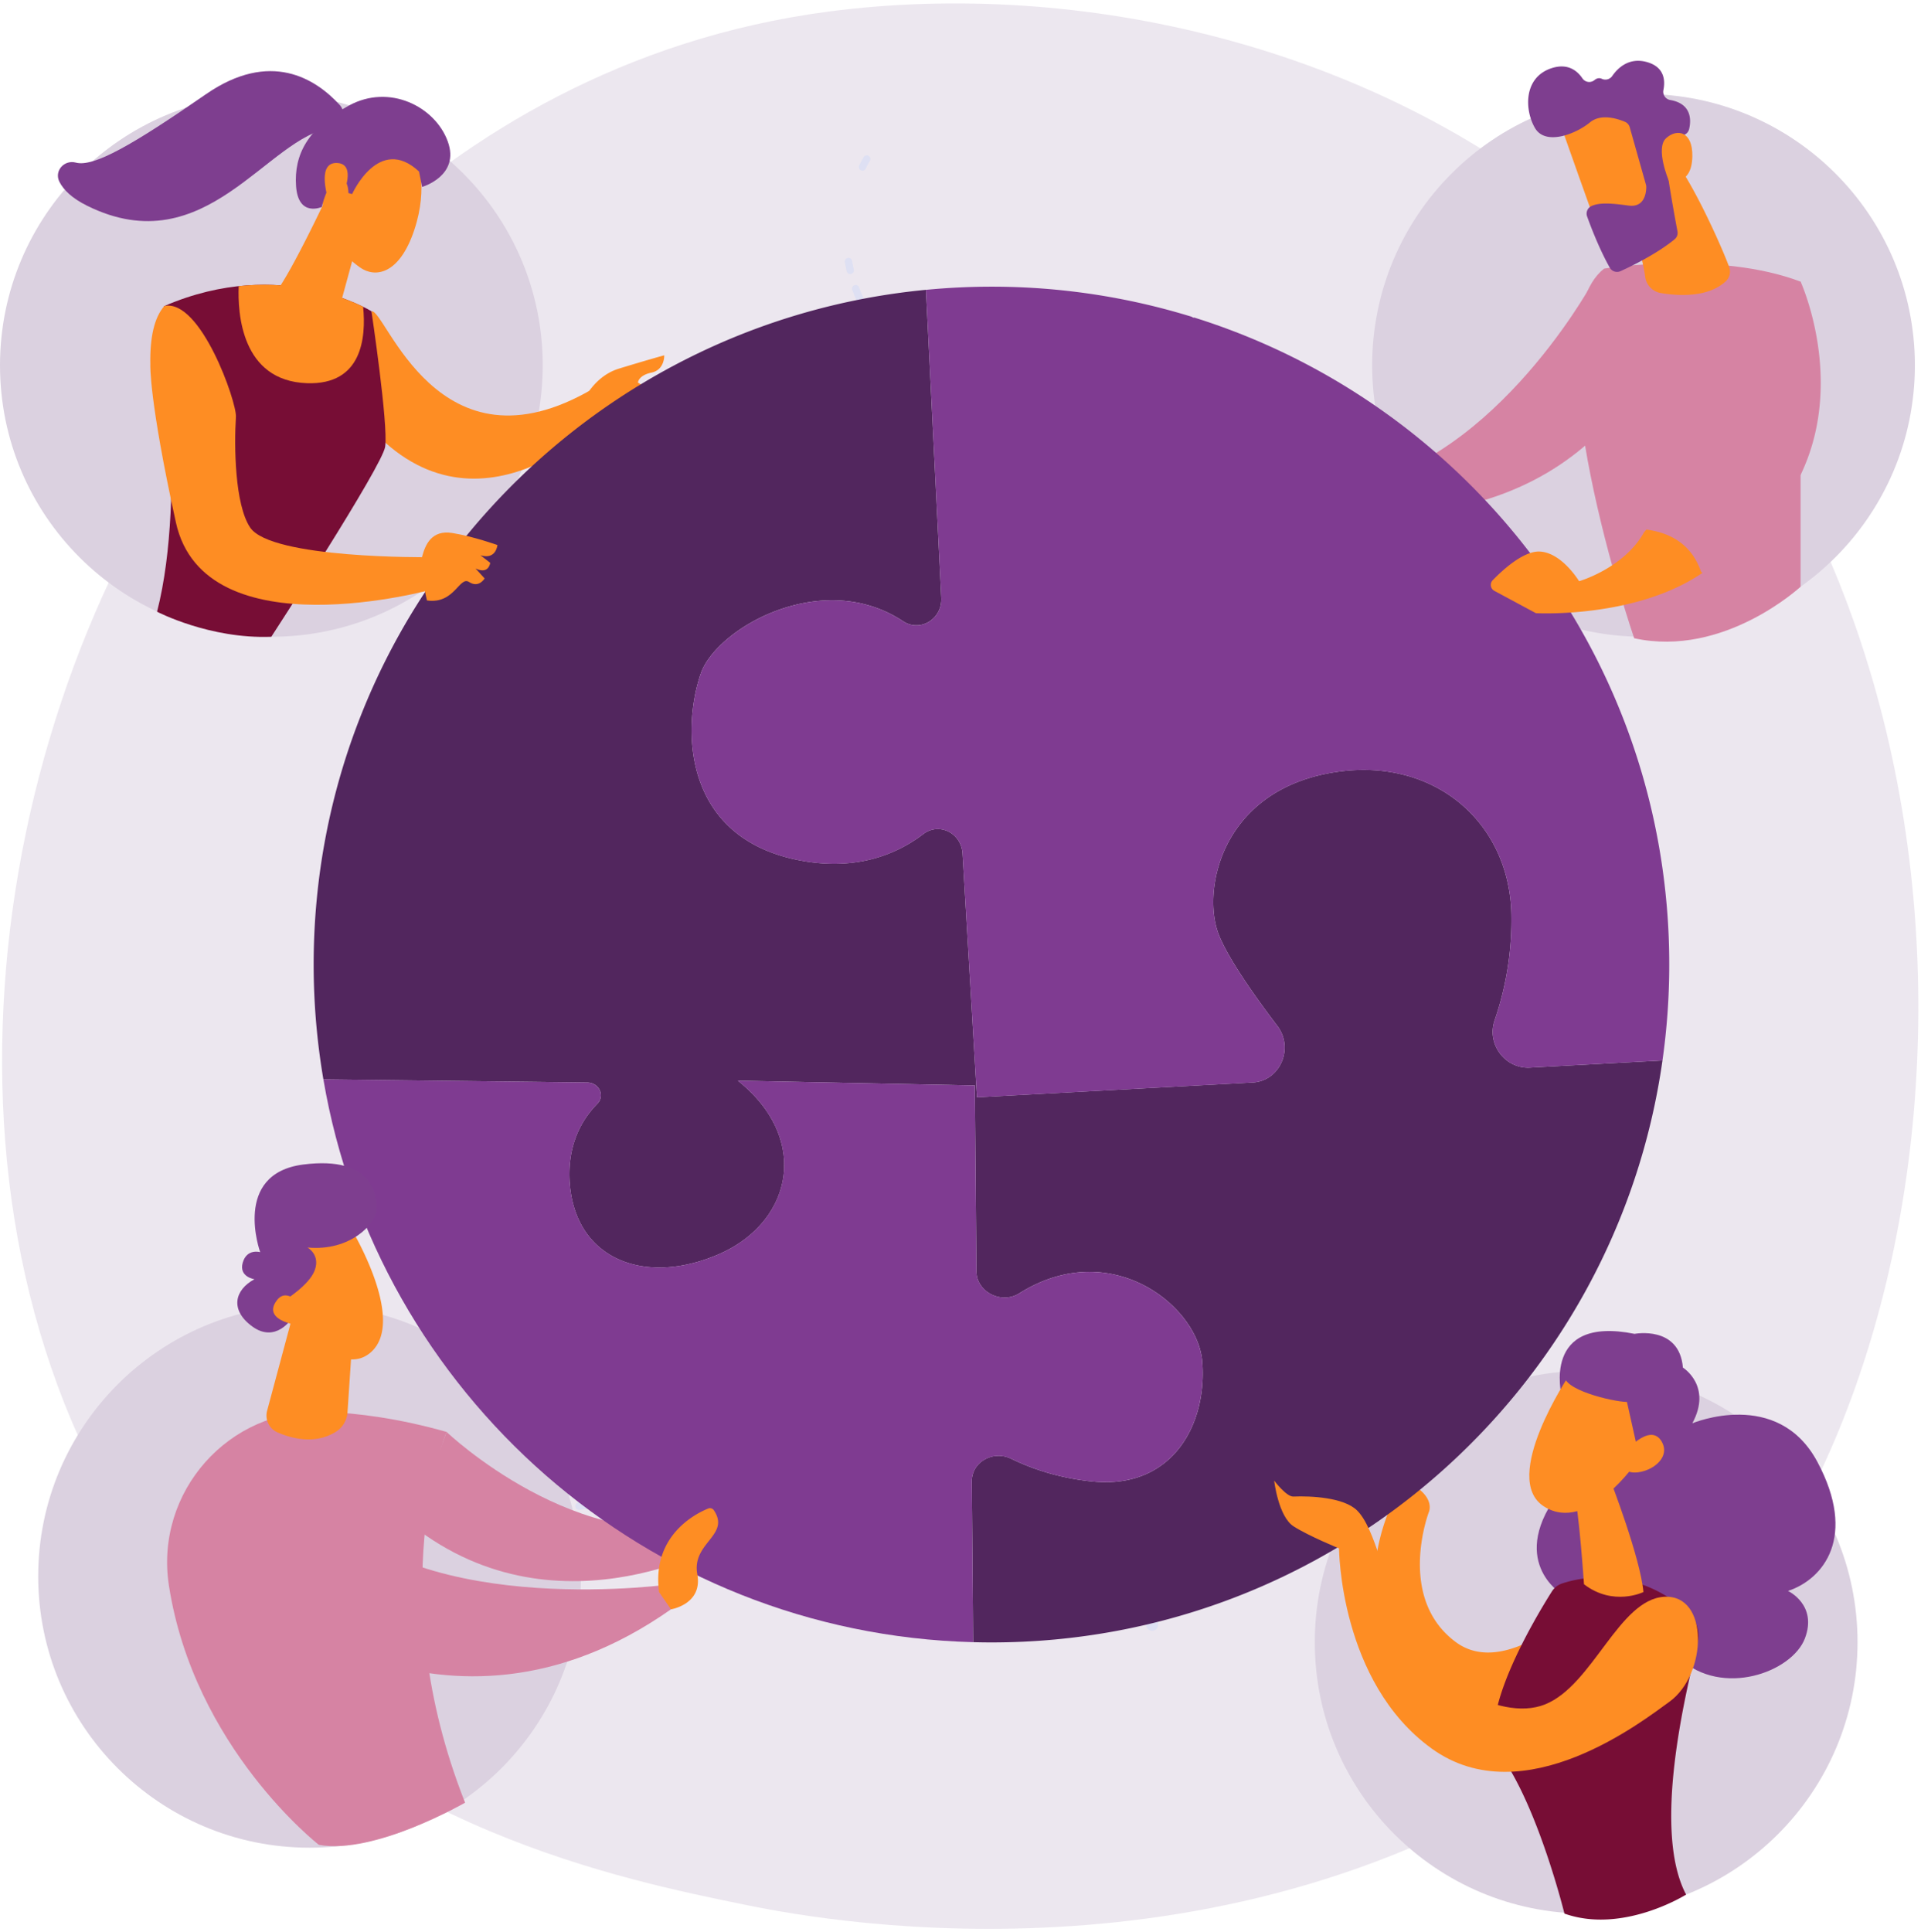 <svg xmlns="http://www.w3.org/2000/svg" width="348" height="350" viewBox="0 0 348 350" fill="none"><path d="M307.279 300.325c-7.127 7.505-13.872 12.345-19.201 16.168-62.641 44.946-136.76 31.844-152.513 28.645-23.261-4.726-68.227-13.857-100.734-52.087-49.182-57.837-41.524-148.958-3.375-209.108C38.435 72.94 75.295 11.875 150.214 2.08c45.339-5.927 98.19 6.026 136.464 38.093 80.346 67.308 74.619 203.285 20.601 260.151z" fill="#DBD1E0" fill-opacity=".5"></path><g opacity=".3" fill="#BDD0FB"><path d="M198.633 56.01a1.068 1.068 0 0 1 1.371.637c.394 1.077.84 2.153 1.327 3.196a1.067 1.067 0 0 1-.502 1.411l-.019.009a1.069 1.069 0 0 1-1.42-.517 42.956 42.956 0 0 1-1.395-3.365 1.069 1.069 0 0 1 .638-1.37zm5.414 8.756a41.645 41.645 0 0 0 1.997 2.825 1.063 1.063 0 0 1-.172 1.525 1.068 1.068 0 0 1-1.519-.22 43.24 43.24 0 0 1-2.102-2.973 1.068 1.068 0 0 1 1.796-1.157zm5.733 7.023a39.96 39.96 0 0 0 2.576 2.308 1.066 1.066 0 0 1 .147 1.504 1.067 1.067 0 0 1-1.504.147 43.249 43.249 0 0 1-2.713-2.431 1.066 1.066 0 0 1 .277-1.719 1.07 1.07 0 0 1 1.217.191zm7.159 5.565c.981.6 2.006 1.162 3.029 1.675a1.062 1.062 0 0 1 .556.617 1.07 1.07 0 0 1-1.511 1.295 41.326 41.326 0 0 1-3.188-1.764 1.078 1.078 0 0 1-.516-1.083 1.06 1.06 0 0 1 .815-.88 1.066 1.066 0 0 1 .815.14zm8.22 3.831c1.087.365 2.206.69 3.324.962a1.068 1.068 0 0 1-.508 2.076 42.583 42.583 0 0 1-3.497-1.014 1.072 1.072 0 0 1-.616-.537 1.054 1.054 0 0 1 .151-1.177 1.074 1.074 0 0 1 1.146-.31zm8.863 1.917a40.72 40.72 0 0 0 3.454.203 1.067 1.067 0 0 1 .98 1.082 1.067 1.067 0 0 1-1.014 1.05 43.535 43.535 0 0 1-3.637-.215 1.072 1.072 0 0 1-.944-.875 1.068 1.068 0 0 1 .583-1.148c.179-.086.38-.12.578-.097zm36.855-14.674a1.076 1.076 0 0 1 .384.722 1.06 1.06 0 0 1-.239.783 42.875 42.875 0 0 1-2.437 2.709 1.068 1.068 0 0 1-1.526-1.495 40.528 40.528 0 0 0 2.314-2.574 1.065 1.065 0 0 1 1.138-.342c.134.041.259.109.367.198l-.001-.001zM243.083 83.01c1.14-.14 2.288-.333 3.411-.57a1.068 1.068 0 1 1 .443 2.09 42.41 42.41 0 0 1-3.592.6 1.069 1.069 0 0 1-.262-2.12zm21.268-7.942a1.06 1.06 0 0 1 .216.793 1.058 1.058 0 0 1-.41.712 43.29 43.29 0 0 1-2.98 2.095 1.069 1.069 0 0 1-1.155-1.797 42.812 42.812 0 0 0 2.832-1.993 1.07 1.07 0 0 1 1.497.184v.006zm-12.46 5.819a40.149 40.149 0 0 0 3.2-1.32 1.068 1.068 0 0 1 .918 1.93l-.021.01c-1.098.509-2.231.975-3.366 1.39a1.068 1.068 0 0 1-.836-1.965c.037-.01.074-.031.105-.045zM273.956 62.089a1.049 1.049 0 0 0-.463.439c-.268.482-.55.964-.84 1.437a1.075 1.075 0 0 0-.127.808 1.063 1.063 0 0 0 .873.805 1.066 1.066 0 0 0 1.078-.498c.303-.501.6-1.003.878-1.512a1.068 1.068 0 0 0-1.404-1.479h.005z"></path></g><path d="M277.433 29.7a1.067 1.067 0 0 0-.55 1.27 40.8 40.8 0 0 1 .452 1.601 1.068 1.068 0 0 0 1.95.266c.144-.242.186-.53.119-.804a46.742 46.742 0 0 0-.478-1.687 1.072 1.072 0 0 0-.919-.751 1.072 1.072 0 0 0-.574.104z" fill="#BDD0FB" opacity=".3"></path><g opacity=".3" fill="#BDD0FB"><path d="M153.409 46.776a.66.66 0 0 0-.36.704c.094.552.207 1.109.333 1.654a.659.659 0 0 0 .536.501.656.656 0 0 0 .668-.302.67.67 0 0 0 .082-.499 24.3 24.3 0 0 1-.319-1.577.655.655 0 0 0-.94-.48zM154.779 51.654a.657.657 0 0 1 .848.391 27.334 27.334 0 0 0 1.35 3.067.663.663 0 0 1-.284.89.686.686 0 0 1-.89-.286 28.395 28.395 0 0 1-1.414-3.216.657.657 0 0 1 .39-.846zm3.912 6.337a27.412 27.412 0 0 0 2.051 2.648.648.648 0 0 1 .163.478.653.653 0 0 1-.222.453.66.66 0 0 1-.931-.06 28.391 28.391 0 0 1-2.151-2.776.657.657 0 0 1 .714-1.009c.153.04.286.135.376.267zm4.417 5.017c.834.741 1.714 1.43 2.634 2.063a.664.664 0 0 1-.018 1.1.658.658 0 0 1-.735-.011 28.179 28.179 0 0 1-2.769-2.165.66.66 0 0 1 .534-1.148.664.664 0 0 1 .354.167v-.006zm5.518 3.784c.993.514 2.016.966 3.064 1.355a.654.654 0 0 1 .371.343.668.668 0 0 1-.324.875.661.661 0 0 1-.505.02 28.81 28.81 0 0 1-3.213-1.42.662.662 0 0 1-.283-.89.662.662 0 0 1 .89-.283zm6.271 2.323c1.088.257 2.19.447 3.301.57a.657.657 0 0 1 .561.47.654.654 0 0 1-.22.7.668.668 0 0 1-.485.14 28.97 28.97 0 0 1-3.461-.595.658.658 0 0 1-.466-.788.661.661 0 0 1 .77-.497zm6.647.73a27.225 27.225 0 0 0 3.337-.251.659.659 0 1 1 .182 1.307c-1.16.16-2.329.25-3.5.266a.661.661 0 0 1-.019-1.321v-.001zm6.621-.917a27.12 27.12 0 0 0 3.175-1.066.663.663 0 0 1 .502 1.224c-1.086.44-2.198.813-3.33 1.116a.66.66 0 0 1-.461-1.229.628.628 0 0 1 .111-.039l.003-.006zm9.942-4.178a.671.671 0 0 1 .118.49.654.654 0 0 1-.263.432 28.477 28.477 0 0 1-2.96 1.894.658.658 0 0 1-.954-.758.66.66 0 0 1 .314-.396c.125-.07.25-.142.376-.216a27.605 27.605 0 0 0 2.444-1.585.662.662 0 0 1 .922.145l.003-.006z"></path></g><path d="M156.725 28.204a.637.637 0 0 0-.281.264c-.281.49-.55.99-.797 1.487a.663.663 0 0 0 .297.885.66.66 0 0 0 .885-.297c.235-.474.491-.952.752-1.418a.655.655 0 0 0-.453-.977.662.662 0 0 0-.41.056h.007z" fill="#BDD0FB" opacity=".3"></path><g opacity=".3" fill="#BDD0FB"><path d="M207.872 291.62c-.236.105-.428.29-.541.522a1.094 1.094 0 0 0-.073.749c.142.543.274 1.097.395 1.649a1.082 1.082 0 0 0 .87.839 1.08 1.08 0 0 0 .813-.177 1.071 1.071 0 0 0 .45-.7 1.086 1.086 0 0 0-.007-.425 43.417 43.417 0 0 0-.415-1.736 1.083 1.083 0 0 0-1.329-.778c-.055.015-.11.034-.163.057zM151.824 262.667a1.088 1.088 0 0 1 .778 2.032 43.277 43.277 0 0 0-3.187 1.373 1.087 1.087 0 0 1-1.281-1.707 1.09 1.09 0 0 1 .339-.255c.454-.218.912-.428 1.37-.627.653-.291 1.32-.564 1.981-.816zm-7.002 4.677a1.09 1.09 0 0 1-.308 1.505 41.833 41.833 0 0 0-2.813 2.03 1.085 1.085 0 0 1-1.528-.18 1.087 1.087 0 0 1 .181-1.528 40.938 40.938 0 0 1 2.961-2.132 1.09 1.09 0 0 1 1.507.305zm12.667-6.41a42.264 42.264 0 0 1 3.589-.675 1.096 1.096 0 0 1 .806.205 1.086 1.086 0 0 1 .22 1.523 1.083 1.083 0 0 1-.715.425 39.856 39.856 0 0 0-3.407.641 1.082 1.082 0 0 1-1.341-.805 1.089 1.089 0 0 1 .848-1.314zm-19.997 12.19a1.087 1.087 0 0 1 .03 1.539 40.735 40.735 0 0 0-2.297 2.599 1.09 1.09 0 0 1-1.154.357 1.096 1.096 0 0 1-.647-.525 1.086 1.086 0 0 1 .112-1.203 43.283 43.283 0 0 1 2.417-2.737 1.098 1.098 0 0 1 .763-.334 1.086 1.086 0 0 1 .776.304zm29.494-13.307a45.823 45.823 0 0 1 3.647.126 1.086 1.086 0 0 1 .969 1.167 1.087 1.087 0 0 1-1.138 1.003 41.35 41.35 0 0 0-3.464-.126 1.092 1.092 0 0 1-1.073-.861 1.083 1.083 0 0 1 .628-1.224 1.08 1.08 0 0 1 .431-.085zm9.51.994c1.185.251 2.373.568 3.531.923a1.09 1.09 0 0 1 .55 1.751 1.104 1.104 0 0 1-.757.386 1.1 1.1 0 0 1-.43-.056c-1.1-.338-2.23-.628-3.355-.878a1.084 1.084 0 0 1-.684-.475 1.083 1.083 0 0 1 .021-1.208 1.1 1.1 0 0 1 .7-.451 1.1 1.1 0 0 1 .424.008zm9.069 3.041a44.153 44.153 0 0 1 3.246 1.671 1.089 1.089 0 0 1-1.076 1.892 42.317 42.317 0 0 0-3.084-1.588 1.087 1.087 0 0 1 .093-1.994 1.09 1.09 0 0 1 .821.019zm8.189 4.949a43.545 43.545 0 0 1 2.803 2.342 1.09 1.09 0 0 1 .056 1.524 1.087 1.087 0 0 1-1.522.085 41.581 41.581 0 0 0-2.66-2.224 1.087 1.087 0 1 1 1.323-1.727zm6.905 6.63c.775.93 1.52 1.906 2.216 2.901a1.077 1.077 0 0 1 .082 1.25 1.098 1.098 0 0 1-.709.498 1.079 1.079 0 0 1-.847-.178 1.074 1.074 0 0 1-.302-.324 42.893 42.893 0 0 0-2.104-2.759 1.088 1.088 0 0 1 .399-1.693 1.085 1.085 0 0 1 1.27.305h-.005zm5.275 7.976c.409.794.798 1.609 1.155 2.424.126.295.251.591.376.888a1.07 1.07 0 0 1-.233 1.188c-.102.101-.223.18-.356.233a1.08 1.08 0 0 1-1.185-.236 1.094 1.094 0 0 1-.236-.353 41.49 41.49 0 0 0-1.459-3.148 1.093 1.093 0 0 1-.068-.83c.089-.274.282-.503.539-.635.02-.011.04-.02.061-.03a1.088 1.088 0 0 1 1.411.499h-.005zM130.608 280.331c-.205.09-.377.241-.492.433a39.543 39.543 0 0 0-.891 1.545 1.087 1.087 0 1 0 1.906 1.049c.272-.496.558-.99.846-1.468a1.084 1.084 0 0 0-.695-1.626 1.091 1.091 0 0 0-.674.067z"></path></g><path d="M80.951 303.849a.666.666 0 0 0-.394.702c.072.566.164 1.136.27 1.698a.679.679 0 0 0 .28.439.66.66 0 0 0 .508.108.683.683 0 0 0 .434-.287.675.675 0 0 0 .099-.511 27.18 27.18 0 0 1-.26-1.619.672.672 0 0 0-.937-.53z" fill="#BDD0FB" opacity=".3"></path><g opacity=".3" fill="#BDD0FB"><path d="M98.034 274.097a28.807 28.807 0 0 1 3.315-1.175.672.672 0 1 1 .376 1.292 27.49 27.49 0 0 0-3.161 1.121.67.67 0 0 1-.884-.864.67.67 0 0 1 .35-.37l.004-.004zm-2.235 1.816a.672.672 0 0 1-.25.917 28.08 28.08 0 0 0-2.807 1.843.684.684 0 0 1-.503.136.679.679 0 0 1-.448-.265.669.669 0 0 1 .147-.948 29.253 29.253 0 0 1 2.94-1.931.673.673 0 0 1 .92.248zm8.986-3.756c1.16-.183 2.33-.297 3.503-.34a.673.673 0 1 1 .049 1.344c-1.119.04-2.235.148-3.341.323a.67.67 0 0 1-.746-.475.672.672 0 0 1 .535-.852zm-14.582 7.735a.676.676 0 0 1 .13.735.67.67 0 0 1-.15.215 27.484 27.484 0 0 0-2.277 2.467.67.67 0 0 1-.936.083.672.672 0 0 1-.105-.934c.74-.91 1.536-1.773 2.383-2.586a.712.712 0 0 1 .598-.173.678.678 0 0 1 .357.193zm21.598-7.986c1.17.101 2.333.272 3.482.513a.672.672 0 0 1-.276 1.315 27.936 27.936 0 0 0-3.32-.489.67.67 0 0 1-.37-1.179.673.673 0 0 1 .484-.16zm6.876 1.441c1.112.377 2.201.822 3.26 1.331a.67.67 0 1 1-.581 1.21 28.123 28.123 0 0 0-3.108-1.269.676.676 0 0 1-.447-.862.68.68 0 0 1 .614-.455.664.664 0 0 1 .265.045h-.003zm6.332 3.045c.99.633 1.94 1.326 2.846 2.074a.676.676 0 0 1 .08.939.672.672 0 0 1-.937.097 27.523 27.523 0 0 0-2.713-1.977.677.677 0 0 1-.165-.904.673.673 0 0 1 .89-.225l-.001-.004zM85.088 285.087a.662.662 0 0 0-.298.251c-.306.487-.6.985-.878 1.48a.672.672 0 1 0 1.177.648c.26-.472.54-.948.832-1.413a.672.672 0 0 0-.84-.972l.007.006z"></path></g><path d="M56.081 334.679c27.15 0 49.16-22.01 49.16-49.16 0-27.15-22.01-49.16-49.16-49.16-27.15 0-49.16 22.01-49.16 49.16 0 27.15 22.01 49.16 49.16 49.16z" fill="#DBD1E0"></path><path d="M80.894 259.367s24.04 22.92 48.854 16.344l2.598 3.143s-30.727 18.546-57.635-2.523l6.183-16.964z" fill="#D683A3"></path><path d="M57.75 334.155S35.144 316.556 30.6 287.19c-2.617-16.914 10.841-32.14 27.943-31.486 6.488.251 13.981 1.288 22.36 3.663 0 0-11.861 28.708 3.35 67.157-.006 0-16.444 9.502-26.504 7.631z" fill="#D683A3"></path><path d="m52.94 238.578-4.553 16.961a3.33 3.33 0 0 0 1.893 3.917c2.633 1.14 6.845 2.226 10.585-.125a4.527 4.527 0 0 0 2.088-3.533l.94-14.13-10.953-3.09z" fill="#FE8D23"></path><path d="M49.16 115.339c27.15 0 49.16-22.01 49.16-49.16 0-27.15-22.01-49.16-49.16-49.16C22.01 17.02 0 39.03 0 66.18c0 27.15 22.01 49.16 49.16 49.16zM297.734 115.339c27.15 0 49.159-22.01 49.159-49.16 0-27.15-22.009-49.16-49.159-49.16s-49.16 22.01-49.16 49.16c0 27.15 22.01 49.16 49.16 49.16zM287.343 346.616c27.15 0 49.16-22.009 49.16-49.16 0-27.15-22.01-49.159-49.16-49.159-27.15 0-49.159 22.009-49.159 49.159 0 27.151 22.009 49.16 49.159 49.16z" fill="#DBD1E0"></path><path d="M67.299 56.379c2.508-.567 11.98 30.643 40.2 13.986l2.193 5.152s-23.696 24.733-43.77.627l1.377-19.765z" fill="#FE8D23"></path><path d="M126.685 77.62a3.696 3.696 0 0 0-1.756-2.673l-9.362-5.644s.057-1.308 2.465-1.814c2.408-.507 2.298-3.13 2.298-3.13s-3.325.912-8.222 2.418c-2.801.862-4.622 2.885-5.67 4.468l2.029 3.807c5.872 2.854 12.06 4.22 18.477 4.504l-.259-1.936z" fill="#FE8D23"></path><path d="M29.762 55.436c-.861.376 4.276 33.57-1.309 55.365 0 0 9.532 4.979 20.694 4.538 0 0 20.098-30.884 20.625-34.42.595-4.004-2.482-24.544-2.482-24.544s-16.248-10.137-37.528-.939z" fill="#770D35"></path><path d="M55.623 69.41c9.933.336 10.723-8.176 10.159-13.852-3.261-1.603-11.567-4.913-22.54-3.73-.204 4.845.46 17.173 12.381 17.581z" fill="#FE8D23"></path><path d="M58.574 36.98s-4.935 10.426-7.817 14.822a3.019 3.019 0 0 0 .61 3.992c1.368 1.111 3.588 2.213 7.038 2.246a3.2 3.2 0 0 0 3.108-2.365l3.252-11.914-6.19-6.78z" fill="#FE8D23"></path><path d="M75.44 28.389s2.284 5.276-.4 13.3c-2.684 8.024-7.071 8.72-9.85 6.737-2.777-1.983-6.38-5.528-6.828-12.792-.448-7.264 13.932-13.915 17.078-7.245z" fill="#FE8D23"></path><path d="M63.787 35.157s4.847-10.858 12.117-4.094l.562 2.795s6.925-1.973 4.648-8.247c-2.276-6.275-10.55-10.535-17.956-6.464-7.405 4.07-9.924 8.857-9.524 14.57.4 5.712 4.678 3.762 4.678 3.762s.824-4.199 2.836-4.945c2.012-.746 1.968 2.433 1.968 2.433l.67.19z" fill="#7E3E8F"></path><path d="M62.12 35.294s2.524-5.567-1.012-5.77c-3.537-.201-2.099 5.367-1.394 7.4l2.406-1.63z" fill="#FE8D23"></path><path d="M60.111 23.175c1.982-.24 2.778-2.689 1.431-4.16-4.35-4.754-12.56-10.028-24.26-1.932-13.175 9.113-20.305 13.236-23.542 12.37-2.133-.567-3.974 1.536-2.97 3.494.742 1.447 2.257 2.96 5.045 4.337C37.355 47.913 48.49 24.59 60.111 23.176z" fill="#7E3E8F"></path><path d="M288.086 51.863s-18.843 34.07-45.838 36.54l-1.439 4.058s37.199 7.264 56.257-23.38l-8.98-17.218z" fill="#D683A3"></path><path d="M258.836 273.909s-5.905 15.514 4.878 23.517c10.784 8.003 28.049-11.868 28.049-11.868l-9.545 24.439s-12.755 8.152-26.05-5.401c-13.295-13.552-4.081-31.981-4.081-31.981s-9.11-4.377-3.706-13.218a.783.783 0 0 1 1.437.251c.534 2.577 1.94 7.105 5.404 8.911 4.969 2.59 3.614 5.35 3.614 5.35z" fill="#FE8D23"></path><path d="m210.704 88.286-.481-.15.335.183a.92.92 0 0 0 .146-.033z" fill="url(#naikjnh7ya)"></path><path d="M260.186 93.713c.668 1.14.33-1.175-.678-5.385a6.857 6.857 0 0 0 .678 5.385z" fill="url(#ftfw8kflsb)"></path><path d="M277.14 193.378c-4.479.241-7.874-4.264-6.376-8.575a55.725 55.725 0 0 0 3.028-19.051c-.25-17.271-14.828-29.449-33.694-25.568-18.695 3.845-22.213 20.685-19.487 28.615 1.425 4.139 6.37 11.202 10.779 17.015 3.086 4.065.502 9.996-4.457 10.262l-49.953 2.685-2.614-44.168c-.22-3.706-4.23-5.705-7.086-3.528-4.809 3.663-12.406 6.932-23.175 4.619-20.468-4.397-20.542-23.862-17.165-33.658 2.848-8.265 22.011-19.173 36.658-9.498 3.107 2.053 7.148-.418 6.92-4.29l-2.779-55.742C105.496 58.466 56.82 110.901 56.82 174.711c0 6.97.59 13.928 1.764 20.799l47.811.569c2.158.043 3.25 2.391 1.807 3.859-2.759 2.807-5.484 7.386-4.991 14.333.965 13.583 13.224 18.741 26.769 13.012 13.492-5.708 17.02-20.908 3.689-31.535l42.928.862.286 33.699c.031 3.693 4.515 5.998 7.757 3.96 16.58-10.416 32.331 2.285 33.151 12.299.954 11.627-5.547 23.19-19.815 21.787-6.177-.609-11.134-2.343-14.766-4.113-3.327-1.62-7.189.593-7.16 4.079l.237 29.131c1.102.03 2.209.045 3.32.046 61.913 0 113.116-45.828 121.558-105.411l-24.025 1.291z" fill="#52265E"></path><path d="M183.209 264.244c3.637 1.769 8.588 3.504 14.765 4.112 14.267 1.404 20.768-10.158 19.816-21.786-.82-10.014-16.572-22.715-33.152-12.299-3.243 2.038-7.725-.268-7.757-3.96l-.286-33.699-42.927-.862c13.33 10.627 9.802 25.827-3.69 31.535-13.545 5.729-25.803.57-26.769-13.012-.493-6.947 2.234-11.526 4.992-14.333 1.442-1.468.351-3.816-1.808-3.859l-47.811-.569c9.699 56.85 58.469 100.369 117.704 101.942l-.237-29.132c-.029-3.485 3.832-5.699 7.16-4.078z" fill="#7F3B91"></path><path d="M163.597 112.531c-14.646-9.675-33.81 1.233-36.658 9.498-3.376 9.796-3.302 29.261 17.166 33.658 10.768 2.313 18.366-.956 23.174-4.619 2.856-2.178 6.867-.178 7.086 3.528l2.614 44.168 49.953-2.685c4.961-.266 7.543-6.197 4.458-10.262-4.41-5.813-9.355-12.872-10.78-17.015-2.725-7.93.793-24.77 19.487-28.615 18.867-3.881 33.445 8.297 33.695 25.568a55.75 55.75 0 0 1-3.029 19.051c-1.497 4.316 1.898 8.816 6.376 8.575l24.026-1.291a123.794 123.794 0 0 0 1.229-17.376c0-55.019-36.186-101.588-86.057-117.197a.942.942 0 0 1-.146.032l-.335-.181a122.754 122.754 0 0 0-36.246-5.442c-4.004 0-7.961.198-11.867.573l2.777 55.741c.226 3.873-3.818 6.344-6.923 4.291z" fill="#7F3B91"></path><path d="M296.039 115.608s-19.2-56.08-5.45-66.95c0 0 20.611-3.325 35.597 2.359v55.254s-13.893 12.901-30.147 9.337z" fill="#D683A3"></path><path d="M294.676 38.54s2.676 6.502 3.358 11.614a3.438 3.438 0 0 0 2.855 2.931c3.201.53 8.504.828 11.733-2.117a2.41 2.41 0 0 0 .627-2.594c-1.328-3.72-8.24-19.213-12.005-21.589l-6.568 11.754zM303.589 89.629c2.141-2.336-5.769 6.786-5.776 6.81-3.638 6.501-11.752 8.838-11.752 8.838s-3.129-5.204-7.149-5.373c-2.924-.126-6.676 3.313-8.498 5.19a1.216 1.216 0 0 0-.329 1.041 1.227 1.227 0 0 0 .633.89l7.518 4.04s22.73 1.277 34.377-10.834c-2.057-7.542-6.058-10.332-9.024-10.602z" fill="#FE8D23"></path><path d="M326.19 51.016c-11.037 3.915-11.513 23.69-11.513 23.69s-8.538 10.425-16.913 20.266a.571.571 0 0 0 .085.816.566.566 0 0 0 .279.115c3.041.4 7.901 1.697 9.978 7.526a.633.633 0 0 0 .436.389.625.625 0 0 0 .567-.139c.045-.037.093-.07.143-.1 32.291-19.023 16.938-52.563 16.938-52.563z" fill="#D683A3"></path><path d="M282.602 22.148c0 .324 7.231 20.47 7.231 20.47l11.413-4.373-4.013-20.113s-14.631-1.404-14.631 4.016z" fill="#FE8D23"></path><path d="m295.231 23.031 2.943 10.422c.038.133.057.27.057.407 0 .85-.208 3.775-3.188 3.377-2.704-.361-5.176-.65-6.749.09a1.51 1.51 0 0 0-.78 1.882c.657 1.83 2.216 5.927 4.112 9.28a1.508 1.508 0 0 0 1.941.628c2.144-.976 6.608-3.16 9.782-5.758a1.51 1.51 0 0 0 .534-1.453c-.501-2.666-1.99-10.775-2.055-13.098-.062-2.182 2.383-3.847 3.463-4.474a1.497 1.497 0 0 0 .701-.939c.337-1.405.627-4.581-3.428-5.281a1.52 1.52 0 0 1-1.232-1.198 1.52 1.52 0 0 1 .003-.605c.342-1.679.233-4.15-2.956-5.06-3.241-.925-5.28 1.026-6.317 2.522a1.515 1.515 0 0 1-1.882.502c-.376-.17-.844-.178-1.34.24a1.486 1.486 0 0 1-1.741.1 1.49 1.49 0 0 1-.439-.432c-.946-1.39-2.663-2.78-5.569-1.838-5.157 1.669-4.911 7.615-3.02 10.847 1.892 3.232 7.379 1.106 9.977-1.036 1.976-1.63 4.984-.655 6.313-.094a1.509 1.509 0 0 1 .87.97z" fill="#7E3E8F"></path><path d="M302.293 32.68s-2.477-5.849-.458-7.662c2.02-1.814 4.834-1.19 4.742 3.325-.114 5.616-4.284 4.337-4.284 4.337z" fill="#FE8D23"></path><path d="M282.897 252.788s-3.702-14.572 13.215-11.183c0 0 8.117-1.573 8.758 6.113 0 0 5.36 3.309 1.707 10.086 0 0 15.446-6.496 22.658 6.999 7.211 13.495 1.175 21.214-5.328 23.37 0 0 5.393 2.509 3.055 8.613-2.338 6.104-14.953 10.722-22.7 3.615 0 0-21.331 3.461-21.347-11.678 0 0-10.15-6.14-.057-18.947 10.094-12.808.039-16.988.039-16.988z" fill="#7E3E8F"></path><path d="M282.973 286.821c3.347-1.111 13.123-3.27 22.728 5.084a5.796 5.796 0 0 1 1.838 5.722c-2.24 9.321-8.251 33.896-2.092 45.545 0 0-11.446 7.201-22.04 3.443 0 0-4.772-19.381-11.619-28.777-4.727-6.488 6.495-25.075 9.341-29.568a3.484 3.484 0 0 1 1.844-1.449z" fill="#770D35"></path><path d="M291.751 268.18s5.409 13.977 5.967 20.192c0 0-5.444 2.672-10.769-1.411 0 0-.961-14.092-1.824-16.594l6.626-2.187z" fill="#FE8D23"></path><path d="M284.252 249.122s-12.523 18.662-4.559 23.742c7.964 5.079 16.879-8.184 16.879-8.184s2.736-10.093-.533-13.393c-3.27-3.3-11.787-2.165-11.787-2.165z" fill="#FE8D23"></path><path d="M290.166 244.574s-5.959 1.599-6.72 4.338c-.761 2.739 8.662 4.982 11.287 5.028l2.434 10.894s5.937-10.49 3.289-16.37c-2.647-5.879-10.29-3.89-10.29-3.89z" fill="#7E3E8F"></path><path d="M293.996 263.404s4.91-6.037 7.045-2.257c2.134 3.78-4.377 6.855-6.718 5.038l-.327-2.781zM230.824 268.199s2.216 2.929 3.462 2.876c3.228-.135 9.131.164 11.527 2.49 3.32 3.222 5.119 13.168 8.39 21.283 3.271 8.114 17.094 17.354 25.724 13.862 8.63-3.492 13.338-18.987 21.541-19.477 8.202-.491 7.834 14.088.927 19.034-4.482 3.209-26.338 20.513-43.033 8.458-16.696-12.055-16.79-36.263-16.79-36.263s-5.441-2.207-8.222-3.982c-2.782-1.774-3.526-8.281-3.526-8.281zM27.234 66.033s-.288 6.212 4.63 28.595c5.2 23.66 46.618 12.089 46.618 12.089l-.906-5.793s-28.461.321-32.264-5.378c-2.79-4.18-2.911-14.786-2.572-20.05.169-2.617-6.387-21.458-12.971-20.067-1.842 2.104-2.63 5.718-2.535 10.604z" fill="#FE8D23"></path><path d="M77.344 108.763s-1.439-5.918-.858-8.018c.58-2.1 1.704-4.8 5.454-4.199 3.75.6 8.172 2.179 8.172 2.179s-.223 2.735-3.072 1.852l1.767 1.368s-.251 2.19-2.66 1.02l1.644 1.813s-1.035 1.799-2.806.645c-1.77-1.154-2.618 4.054-7.641 3.34z" fill="#FE8D23"></path><path d="M122.354 286.867s-45.652 6.708-64.19-14.114c-19.06-14.498-31.897 3.79-13.01 15.559 0 0 35.046 32.239 76.401 3.188l.799-4.633z" fill="#D683A3"></path><path d="M121.556 291.502s5.769-.904 4.766-6.35c-1.061-5.735 6.057-7.023 3.002-11.587a.845.845 0 0 0-1.021-.326c-2.301.931-10.27 4.928-8.904 15.145l2.157 3.118zM63.274 221.957s10.543 17.075 3.928 22.969c-6.614 5.895-18.247-9.994-18.247-9.994s-3.146-19.314 14.319-12.975z" fill="#FE8D23"></path><path d="M52.94 238.578c-.126.455-3.057 4.719-7.22 1.701-4.164-3.017-3.175-6.672.376-8.569 0 0-2.872-.404-2.12-3.01.753-2.606 3.16-1.892 3.16-1.892s-5.142-14.194 7.776-15.87c12.918-1.675 13.394 5.925 13.273 8.308-.12 2.383-4.715 7.457-12.486 6.721 0 0 2.334 1.263 1.338 4.065-.996 2.801-5.587 5.562-5.587 5.562l1.49 2.984z" fill="#7E3E8F"></path><path d="M55.622 237.827s-3.287-5.267-5.502-2.257c-2.852 3.871 4.64 4.622 4.64 4.622l.862-2.365z" fill="#FE8D23"></path><defs><linearGradient id="naikjnh7ya" x1="404.851" y1="329.613" x2="189.449" y2="62.083" gradientUnits="userSpaceOnUse"><stop stop-color="#B37CFF"></stop><stop offset="1" stop-color="#F895E7"></stop></linearGradient><linearGradient id="ftfw8kflsb" x1="180.523" y1="220.022" x2="485.091" y2="-273.817" gradientUnits="userSpaceOnUse"><stop stop-color="#53D8FF"></stop><stop offset="1" stop-color="#3840F7"></stop></linearGradient></defs></svg>